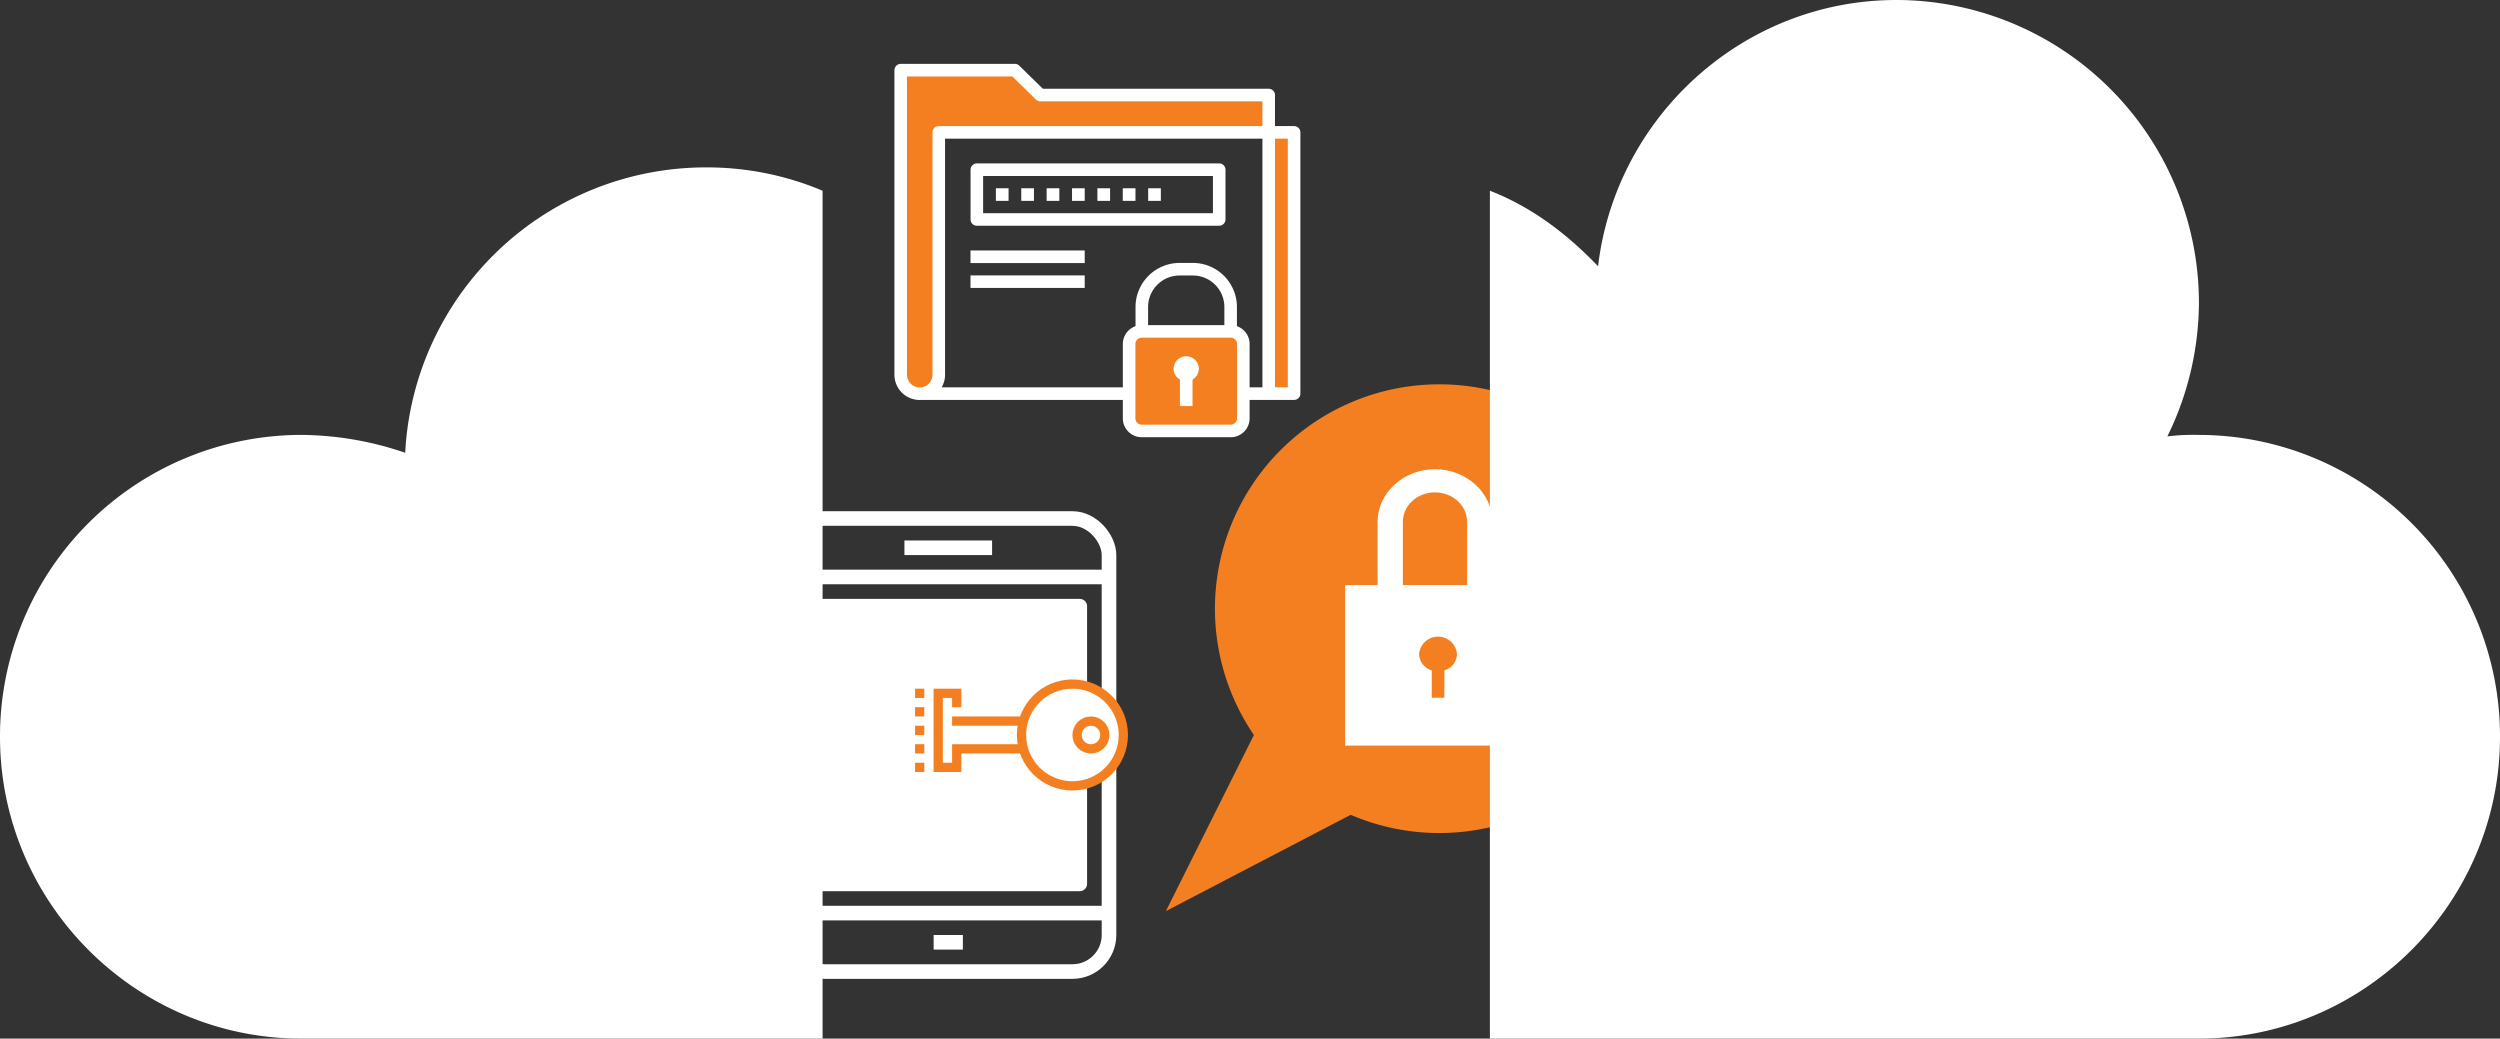 <?xml version="1.0" encoding="UTF-8"?> <svg xmlns="http://www.w3.org/2000/svg" viewBox="0 0 600 249.26"><rect x="0" y="0" width="600" height="249.26" fill="#333333" stroke="none"/><path d="M279.637,243.951l44.357-23.115a53.847,53.847,0,1,0-23.233-19.15Z" transform="translate(0.171 -25.284)" fill="#f47f20"></path><line x1="189" y1="138.474" x2="266.161" y2="138.474" fill="none" stroke="#fff" stroke-linejoin="round" stroke-width="3.507"></line><line x1="189" y1="219.141" x2="266.161" y2="219.141" fill="none" stroke="#fff" stroke-linejoin="round" stroke-width="3.507"></line><rect x="189" y="124.445" width="77.16" height="108.725" rx="8.768" fill="none" stroke="#fff" stroke-linejoin="round" stroke-width="3.507"></rect><line x1="217.059" y1="131.459" x2="238.102" y2="131.459" fill="none" stroke="#fff" stroke-linejoin="round" stroke-width="3.507"></line><line x1="224.073" y1="226.156" x2="231.088" y2="226.156" fill="none" stroke="#fff" stroke-linejoin="round" stroke-width="3.507"></line><rect x="196.015" y="145.489" width="63.131" height="66.638" fill="#fff" stroke="#fff" stroke-linejoin="round" stroke-width="3.507"></rect><path d="M250.207,191.817" transform="translate(0.171 -25.284)" fill="none" stroke="#fff" stroke-linejoin="round" stroke-width="3.507"></path><path d="M250.207,202.339" transform="translate(0.171 -25.284)" fill="none" stroke="#fff" stroke-linejoin="round" stroke-width="3.507"></path><path d="M169.336,65.46A72.266,72.266,0,0,0,97.075,133.95a78.365,78.365,0,0,0-24.981-4.288A72.366,72.366,0,0,0-.171,202.116c0,39.85,32.524,72.428,72.265,72.428H197.25V71.059A71.442,71.442,0,0,0,169.336,65.46Z" transform="translate(0.171 -25.284)" fill="#fff"></path><path d="M599.829,202.116a72.363,72.363,0,0,0-72.255-72.454,51.883,51.883,0,0,0-7.575.355,73.502,73.502,0,0,0,7.575-31.956A72.719,72.719,0,0,0,454.975,25.284c-36.788,0-67.345,27.98-71.611,63.902-7.242-7.575-15.762-14.162-25.958-18.128V274.544H527.574C567.306,274.544,599.829,241.965,599.829,202.116Z" transform="translate(0.171 -25.284)" fill="#fff"></path><path d="M357.99,166.82h-6.063V150.53c0-3.917-3.445-7.079-7.709-7.079-4.268,0-7.7,3.162-7.7,7.079v16.29h-6.063V150.53c0-6.95,6.198-12.634,13.763-12.634,7.574,0,13.772,5.683,13.772,12.634Z" transform="translate(0.171 -25.284)" fill="#fff"></path><path d="M322.661,165.702v38.53h44.596v-38.53Zm23.82,20.462v6.571H343.45v-6.571a4.144,4.144,0,0,1-3.031-3.917,4.559,4.559,0,0,1,9.085,0A4.135,4.135,0,0,1,346.481,186.164Z" transform="translate(0.171 -25.284)" fill="#fff"></path><circle cx="257.383" cy="176.393" r="12.218" fill="#fff" stroke="#f47f20" stroke-miterlimit="10" stroke-width="2.221"></circle><circle cx="261.826" cy="176.393" r="3.332" fill="none" stroke="#f47f20" stroke-miterlimit="10" stroke-width="2.221"></circle><line x1="228.503" y1="173.06" x2="245.164" y2="173.06" fill="none" stroke="#f47f20" stroke-miterlimit="10" stroke-width="2.221"></line><polyline points="229.614 169.728 229.614 166.396 225.171 166.396 225.171 184.168 229.614 184.168 229.614 179.725 245.164 179.725" fill="none" stroke="#f47f20" stroke-miterlimit="10" stroke-width="2.221"></polyline><line x1="220.728" y1="165.285" x2="220.728" y2="167.506" fill="none" stroke="#f47f20" stroke-miterlimit="10" stroke-width="2.221"></line><line x1="220.728" y1="169.728" x2="220.728" y2="171.95" fill="none" stroke="#f47f20" stroke-miterlimit="10" stroke-width="2.221"></line><line x1="220.728" y1="174.171" x2="220.728" y2="176.393" fill="none" stroke="#f47f20" stroke-miterlimit="10" stroke-width="2.221"></line><line x1="220.728" y1="178.614" x2="220.728" y2="180.836" fill="none" stroke="#f47f20" stroke-miterlimit="10" stroke-width="2.221"></line><line x1="220.728" y1="183.057" x2="220.728" y2="185.279" fill="none" stroke="#f47f20" stroke-miterlimit="10" stroke-width="2.221"></line><path d="M304.32,119.699V48.095H249.5l-6.091-5.971h-27.41v73.15a4.569,4.569,0,0,0,9.137,0V57.053h85.277v62.7H220.566" transform="translate(0.171 -25.284)" fill="#f47f20" stroke="#fff" stroke-linejoin="round" stroke-width="3.015"></path><path d="M298.229,125.724a3.026,3.026,0,0,1-3.046,2.986H273.864a3.026,3.026,0,0,1-3.046-2.986V107.81a3.026,3.026,0,0,1,3.046-2.986h21.319a3.026,3.026,0,0,1,3.046,2.986Z" transform="translate(0.171 -25.284)" fill="#f47f20" stroke="#fff" stroke-miterlimit="10" stroke-width="3.015"></path><path d="M273.864,104.824V98.852a9.075,9.075,0,0,1,9.137-8.957h3.046a9.075,9.075,0,0,1,9.137,8.957v5.971" transform="translate(0.171 -25.284)" fill="none" stroke="#fff" stroke-miterlimit="10" stroke-width="3.015"></path><ellipse cx="284.695" cy="88.496" rx="1.523" ry="1.493" fill="none" stroke="#fff" stroke-miterlimit="10" stroke-width="3.015"></ellipse><line x1="284.695" y1="89.989" x2="284.695" y2="97.454" fill="none" stroke="#fff" stroke-miterlimit="10" stroke-width="3.015"></line><rect x="234.442" y="40.725" width="58.169" height="11.943" fill="none" stroke="#fff" stroke-linejoin="round" stroke-width="3.015"></rect><line x1="239.011" y1="46.697" x2="242.056" y2="46.697" fill="none" stroke="#fff" stroke-linejoin="round" stroke-width="3.015"></line><line x1="245.102" y1="46.697" x2="248.148" y2="46.697" fill="none" stroke="#fff" stroke-linejoin="round" stroke-width="3.015"></line><line x1="251.193" y1="46.697" x2="254.239" y2="46.697" fill="none" stroke="#fff" stroke-linejoin="round" stroke-width="3.015"></line><line x1="257.285" y1="46.697" x2="260.33" y2="46.697" fill="none" stroke="#fff" stroke-linejoin="round" stroke-width="3.015"></line><line x1="263.376" y1="46.697" x2="266.421" y2="46.697" fill="none" stroke="#fff" stroke-linejoin="round" stroke-width="3.015"></line><line x1="269.467" y1="46.697" x2="272.513" y2="46.697" fill="none" stroke="#fff" stroke-linejoin="round" stroke-width="3.015"></line><line x1="275.558" y1="46.697" x2="278.604" y2="46.697" fill="none" stroke="#fff" stroke-linejoin="round" stroke-width="3.015"></line><line x1="232.92" y1="61.625" x2="260.33" y2="61.625" fill="none" stroke="#fff" stroke-linejoin="round" stroke-width="3.015"></line><line x1="232.92" y1="67.597" x2="260.33" y2="67.597" fill="none" stroke="#fff" stroke-linejoin="round" stroke-width="3.015"></line></svg> 
